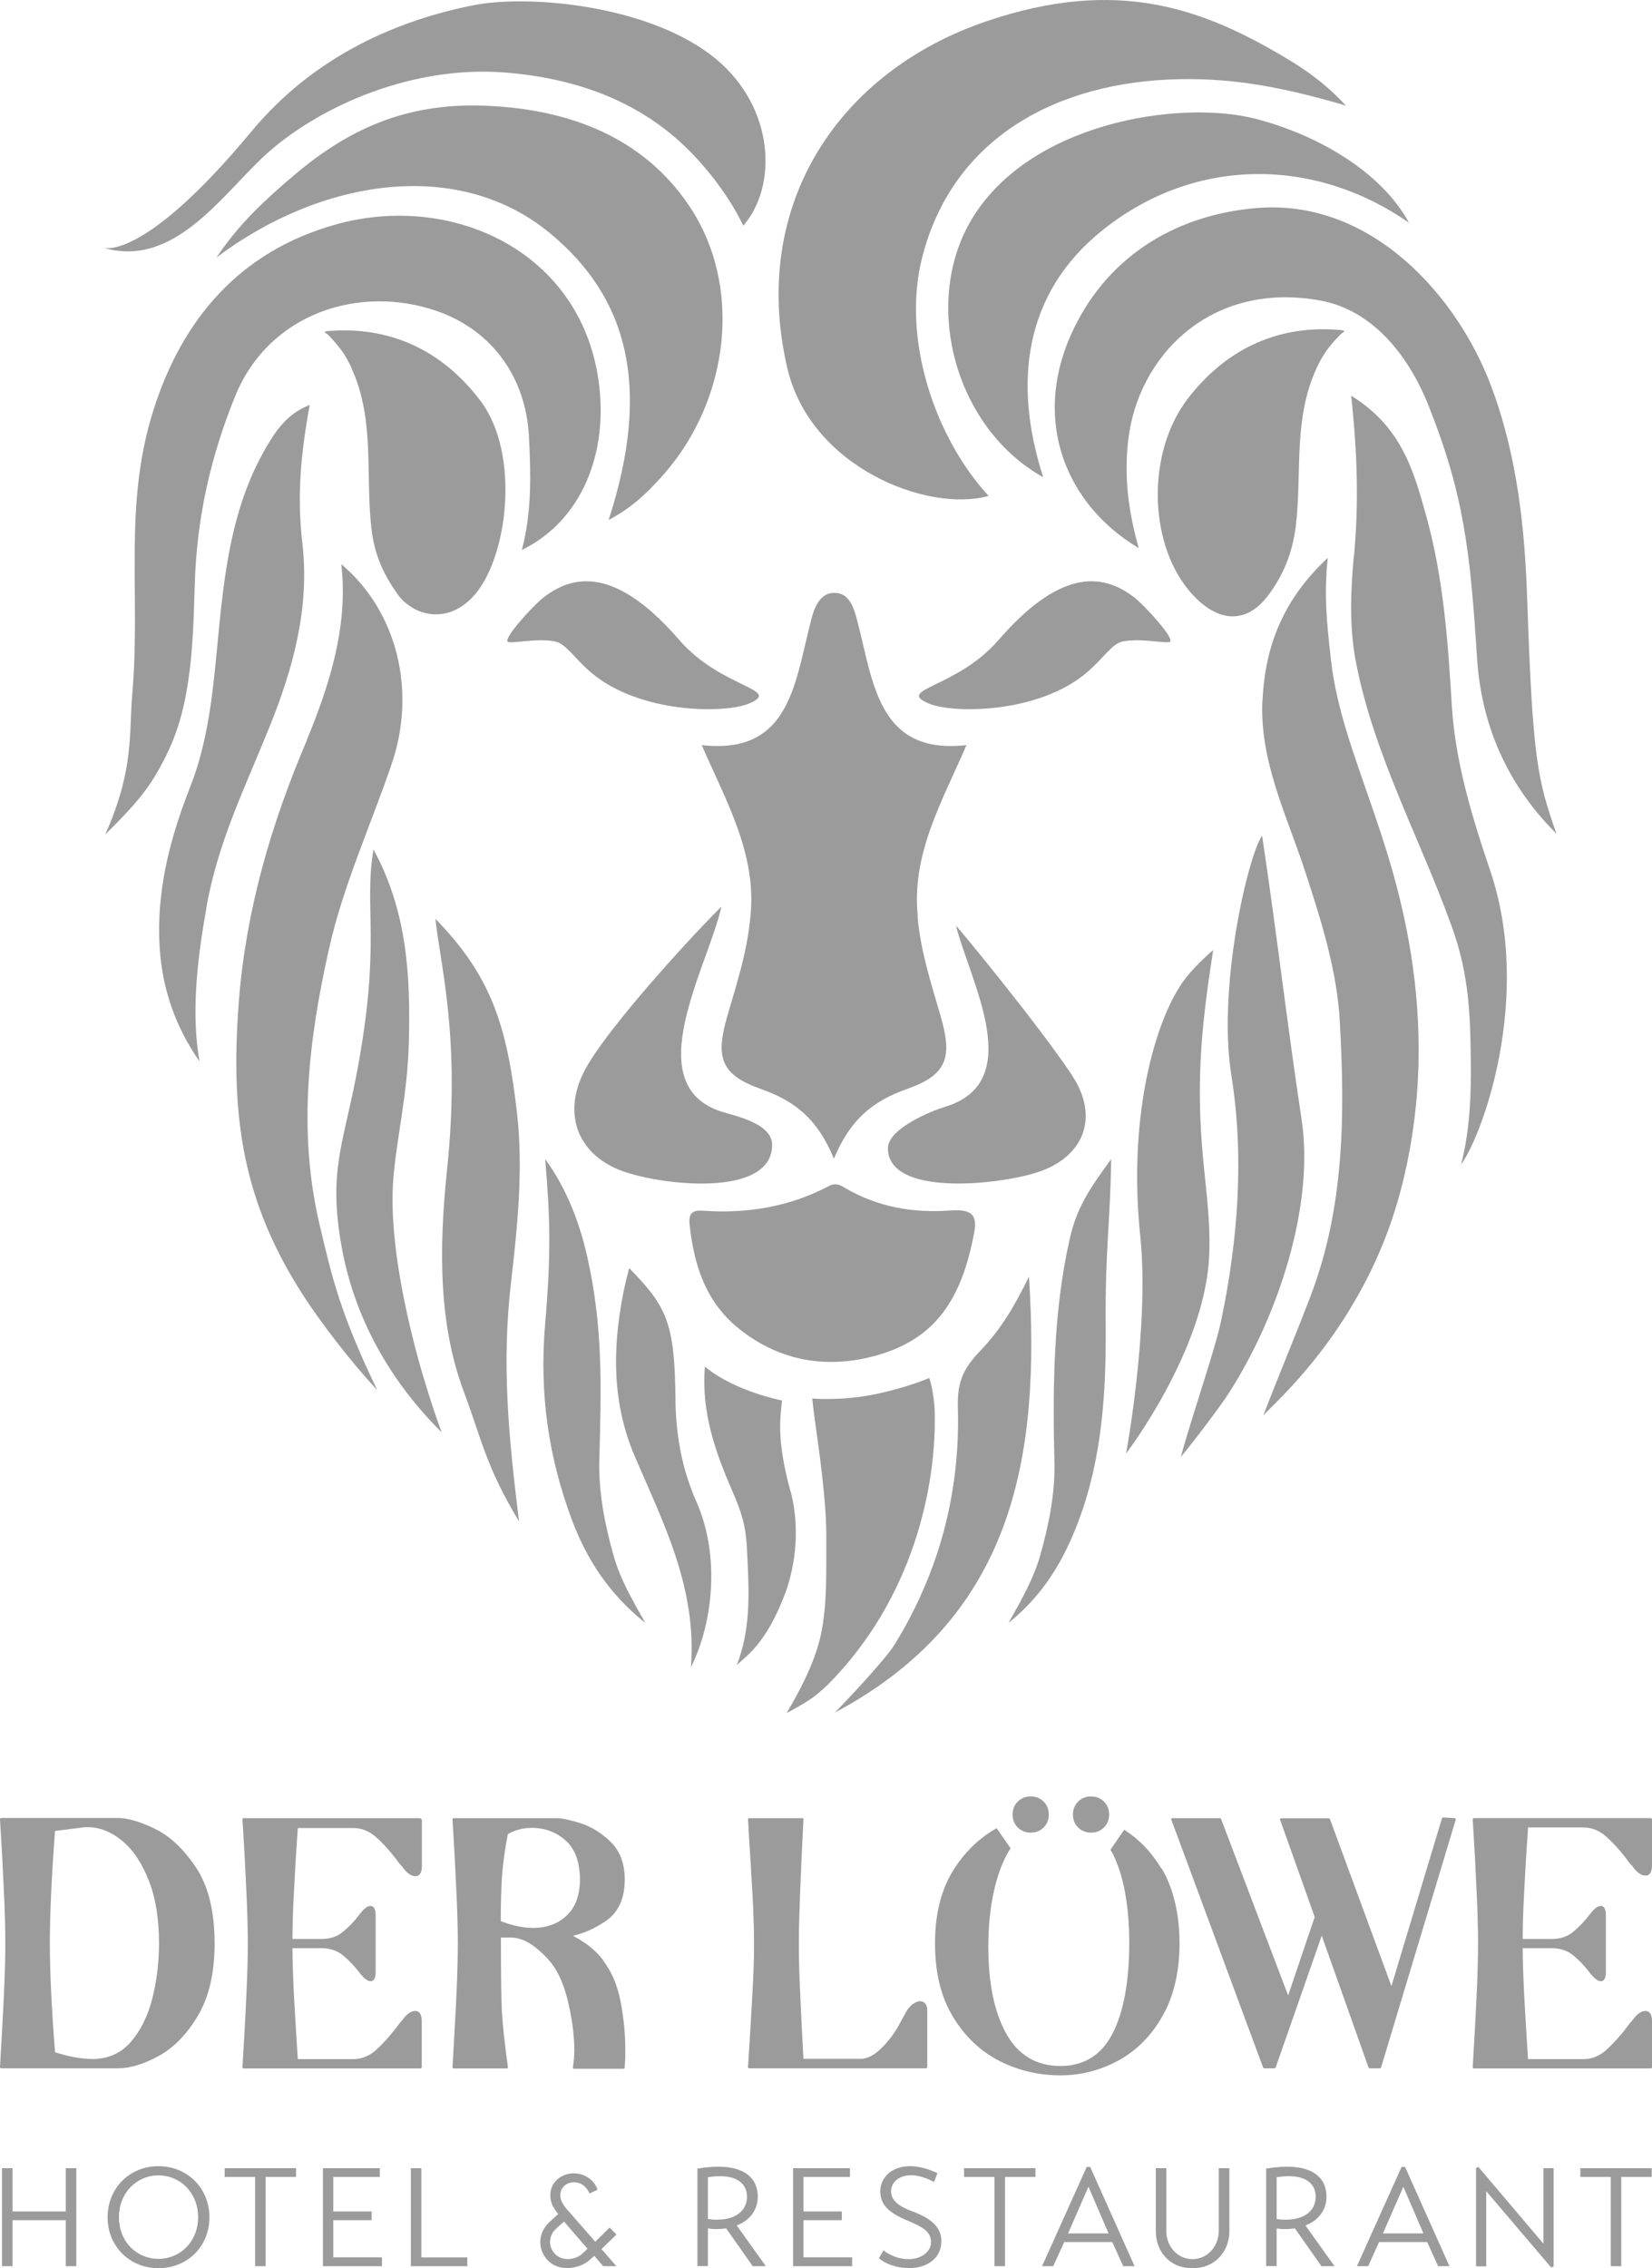 <?xml version="1.0" encoding="UTF-8"?>
<svg xmlns="http://www.w3.org/2000/svg" id="a" data-name="LOGOS" viewBox="143.27 45.35 115 157.84">
  <defs>
    <style>
      .c {
        fill: #9b9b9b;
      }
    </style>
  </defs>
  <g>
    <path class="c" d="m189.55,78.27c4.47-5.15,5.48-13.02,1.66-18.65-3.22-4.74-8.27-6.58-13.66-6.89-5.58-.33-9.73,1.35-13.83,4.83-1.92,1.63-3.81,3.35-5.37,5.7,7.26-5.46,16.81-6.98,23.22-1.67,5.35,4.43,7.1,10.6,4.07,19.94,1.66-.86,2.83-2.02,3.91-3.26Z"></path>
    <path class="c" d="m207.16,109.11c-.45-4.34,1.7-8,3.39-11.91-6.25.71-6.49-4.51-7.66-8.87-.3-1.11-.72-1.72-1.51-1.72h-.06c-.75,0-1.24.61-1.54,1.72-1.17,4.37-1.41,9.58-7.66,8.87,1.69,3.9,3.84,7.57,3.39,11.91-.22,2.45-.92,4.57-1.61,6.95-.84,2.88-.46,4.08,2.34,5.07,2.3.82,3.91,2.01,5.08,4.85v.02s0,0,0,0c0,0,0,0,0,0v-.02c1.18-2.83,2.79-4.03,5.09-4.85,2.8-.99,3.17-2.19,2.34-5.07-.69-2.38-1.39-4.5-1.61-6.95Z"></path>
    <path class="c" d="m217.9,120.19c1.92,2.9.83,5.67-2.39,6.73-2.78.91-10.43,1.7-10.43-1.66,0-1.38,3.06-2.61,3.95-2.88,5.76-1.72,1.77-8.74.79-12.6-.03-.13,5.8,6.96,8.08,10.4Z"></path>
    <path class="c" d="m207.91,94.3c1.67.72,7.67.73,11.05-2.18,1.15-.99,1.71-1.97,2.46-2.13,1.28-.26,3.07.18,3.3.02.33-.22-1.73-2.49-2.47-3.07-2.4-1.88-5.37-1.78-9.48,2.96-2.9,3.34-7.19,3.4-4.86,4.4Z"></path>
    <path class="c" d="m195.43,94.3c-1.67.72-7.67.73-11.05-2.18-1.15-.99-1.71-1.97-2.46-2.13-1.28-.26-3.07.18-3.3.02-.33-.22,1.73-2.49,2.47-3.07,2.4-1.88,5.37-1.78,9.48,2.96,2.9,3.34,7.19,3.4,4.86,4.4Z"></path>
    <path class="c" d="m184.2,119.43c-1.92,3.19-.83,6.24,2.39,7.41,2.78,1.01,10.43,1.87,10.43-1.82,0-1.52-2.65-2.03-3.55-2.32-5.76-1.89-.96-9.99.02-14.24.03-.14-7.02,7.19-9.3,10.98Z"></path>
    <path class="c" d="m176.25,45.71c-5.06,1-10.97,3.37-15.46,8.77-7.66,9.22-10.36,8.1-10.36,8.1,5.11,1.54,8.53-4.05,11.64-6.74,3.68-3.18,9.97-5.96,16.41-5.44,6.88.56,10.77,3.32,13.07,5.74,2.45,2.58,3.46,4.92,3.46,4.92,2.44-2.82,2.13-8.25-1.87-11.58-4.53-3.77-13.02-4.53-16.88-3.77Z"></path>
    <path class="c" d="m167.77,71.04c1.61,3.59.93,7.37,1.35,11.04.21,1.84.81,3.19,1.82,4.61,1.04,1.46,3.37,2.18,5.24.2,2.42-2.56,3.36-9.88.55-13.63-2.5-3.32-6.01-5.18-10.39-4.89-.15,0-.5.03-.46.11.02.04.12.05.3.24.77.81,1.18,1.38,1.6,2.32Z"></path>
    <path class="c" d="m236.55,68.66c.18-.19.28-.2.3-.24.05-.08-.3-.11-.46-.12-4.38-.33-7.91,1.5-10.44,4.8-2.85,3.72-2.73,9.92.06,13.31,1.73,2.1,3.84,2.6,5.52.4,1.06-1.39,1.71-2.98,1.94-4.82.45-3.67-.2-7.45,1.45-11.02.43-.93.84-1.5,1.62-2.3Z"></path>
    <path class="c" d="m212.09,79.86c-4.25,1.19-12.42-2-14.02-8.92-2.64-11.41,3.67-20.65,13.87-24.11,9.14-3.1,15.12-.92,21.16,2.75,1.8,1.09,2.97,2.15,3.86,3.12-4.22-1.25-7.76-1.92-11.6-1.84-8.52.17-15.76,4.08-17.89,12.38-1.45,5.65.86,12.54,4.62,16.62Z"></path>
    <path class="c" d="m220.08,61.32c6.52-5.18,14.87-4.95,21.27-.47-1.93-3.58-6.46-6.16-10.71-7.24-5.29-1.35-15.89.27-19.85,7.21-3.28,5.75-1.05,14.3,5.1,17.74-2.08-6.45-1.42-12.79,4.19-17.24Z"></path>
    <path class="c" d="m249.59,87.23c-.17-5.11-.69-10.15-2.52-15.02-2.35-6.26-8.36-13.07-16.36-12.38-5.84.5-10.6,3.58-12.94,8.93-2.59,5.93-.31,11.71,4.77,14.73-.78-2.76-1-5.06-.74-7.44.64-5.91,5.76-11.2,13.41-9.78,3.45.64,6.03,3.57,7.54,7.39,2.44,6.17,2.87,10.12,3.34,17.47.26,4.1,1.72,8.45,5.53,12.24-1.32-3.75-1.66-5.2-2.03-16.14Z"></path>
    <path class="c" d="m231.15,94.07c-.21,4.3,1.74,8.1,3.01,12.03,1.11,3.4,2.19,6.83,2.38,10.37.36,6.45.32,12.88-2.03,19.05-1.05,2.76-2.16,5.37-3.3,8.33.79-.9,7.09-6.24,9.56-15.64,3.21-12.2-.57-22.51-2.02-26.79-1.12-3.29-2.44-6.66-2.83-10.16-.32-2.83-.48-4.58-.22-7.09-3.03,2.83-4.36,6.02-4.54,9.9Z"></path>
    <path class="c" d="m228.99,120.19c.91,5.66.45,11.49-.7,17-.46,2.2-2.02,6.59-2.82,9.55.84-1,2.73-3.5,3.3-4.38,3.44-5.32,6.02-13.07,5.11-19.09-1.07-7.09-1.64-12.33-2.75-19.77-.96,1.35-3.13,10.49-2.14,16.69Z"></path>
    <path class="c" d="m225.38,114.03c-1.82,2.86-3.58,9.25-2.73,17.37.65,6.23-.99,15.1-.99,15.1,0,0,5.37-7.02,5.77-13.52.17-2.73-.32-5.47-.51-8.2-.33-4.65,0-8.15.8-13.32-.87.76-1.78,1.67-2.34,2.56Z"></path>
    <path class="c" d="m218.36,151.16c1.65-4.38,1.92-9.03,1.88-13.71-.04-5.15.33-7.18.38-11.44-1.54,2.12-2.4,3.38-2.89,5.58-1.13,4.99-1.19,10.32-1.06,15.43.06,2.23-.38,4.39-.97,6.51-.48,1.71-1.37,3.24-2.23,4.76,2.5-2.02,3.85-4.38,4.89-7.12Z"></path>
    <path class="c" d="m211.5,139.36c-1.26,1.31-1.59,2.27-1.55,3.9.17,5.93-1.28,11.44-4.39,16.51-.67,1.09-3.44,4.01-4.18,4.76,12.43-6.63,14.33-17.71,13.52-30.34-.95,1.92-1.84,3.54-3.4,5.17Z"></path>
    <path class="c" d="m200.84,162.64c6.05-6.05,7.62-13.93,7.5-19.02-.03-1.33-.38-2.38-.38-2.38,0,0-1.52.67-3.81,1.14s-4.34.29-4.34.29c0,0,.08.76.23,1.83.3,2.14.74,5.3.75,7.57,0,3.02.02,4.27-.18,5.87-.18,1.41-.53,3.16-2.58,6.62,1.17-.64,1.87-1,2.81-1.93Z"></path>
    <path class="c" d="m198.29,149.11c-.44-1.64-.78-3.34-.7-4.98.03-.58.12-1.32.12-1.32,0,0-3.32-.64-5.37-2.36-.27,3.21.76,6.01,1.93,8.71.62,1.43.91,2.34.99,3.84.15,2.87.33,5.62-.7,8.21.68-.63,2.05-1.49,3.36-4.96.53-1.4,1.17-4.16.38-7.15Z"></path>
    <path class="c" d="m186.64,135.43c-.74,3.83-.76,7.56.82,11.27,1.97,4.6,4.33,9.12,3.91,14.66,1.55-3.08,2.03-7.76.39-11.48-1.02-2.31-1.44-4.63-1.47-7.18-.05-5.26-.58-6.42-3.22-9.1-.29,1.12-.32,1.29-.43,1.83Z"></path>
    <path class="c" d="m174.39,126.75c-.59,5.64-.56,10.82,1.16,15.42,1.26,3.38,1.56,5.26,3.85,9.05-.72-5.82-1.21-10.88-.57-16.51.46-3.98.88-7.97.43-11.91-.7-6.11-1.8-9.53-5.68-13.51.34,3.25,1.77,8.3.81,17.46Z"></path>
    <path class="c" d="m168.07,120.21c-.95,4.9-1.94,6.72-1.02,11.89.9,5.02,3.4,9.38,6.97,12.93-.6-1.57-1.35-4.07-1.58-4.9-1.69-6.19-1.99-10.24-1.79-12.74.23-2.89.98-5.8,1.08-9.47.12-4.64-.1-9.12-2.46-13.46-.7,4.13.58,6.52-1.2,15.75Z"></path>
    <path class="c" d="m164.64,96.85c-2.49,5.81-4.25,11.85-4.74,18.15-.62,8.03.24,14.02,4.6,20.68,1.1,1.68,3.15,4.4,5.03,6.4-2.56-5.31-3.14-7.78-4.03-11.59-1.49-6.38-.77-12.71.67-19.1,1-4.46,2.91-8.6,4.37-12.89,1.7-4.97.46-10.53-3.51-13.89.4,3.58-.32,7.23-2.4,12.23Z"></path>
    <path class="c" d="m157.62,108.58c.83-4.69,2.69-8.37,4.44-12.72,1.65-4.1,2.77-8.28,2.26-12.68-.38-3.26-.13-6.16.51-9.65-1.28.5-2.06,1.37-2.73,2.45-2.78,4.43-3.24,9.47-3.72,14.48-.31,3.3-.66,6.58-1.87,9.65-1.43,3.63-2.38,7.31-2.12,11.24.19,2.87,1.11,5.49,2.77,7.86-.61-3.41-.13-7.26.47-10.63Z"></path>
    <path class="c" d="m154.88,97.83c1.77-3.54,1.83-8,1.95-11.87.14-4.59,1.11-8.86,2.81-13.04,2.36-5.8,8.67-7.78,14.03-5.93,3.85,1.33,6.2,4.62,6.42,8.7.13,2.59.22,5.2-.49,7.93,4.2-2.05,6.06-6.81,5.33-11.83-1.3-9.02-10.25-13.03-18.21-10.84-6.76,1.86-10.76,6.62-12.76,12.91-2.13,6.69-.88,12.87-1.48,19.75-.24,2.77.14,5.31-1.89,9.82,2.5-2.48,3.2-3.42,4.3-5.6Z"></path>
    <path class="c" d="m237.52,83.98c-.22,2.39-.34,4.88.12,7.34,1.24,6.54,4.51,12.41,6.72,18.59,1.19,3.32,1.27,6.15,1.3,9.55.01,1.9-.03,4.42-.68,6.92,1.46-1.96,5.02-11.63,2.02-20.47-1.28-3.77-2.44-7.6-2.67-11.53-.26-4.42-.59-8.83-1.76-13.07-.9-3.25-1.75-6.27-5.24-8.42.45,4.21.52,7.55.2,11.1Z"></path>
    <path class="c" d="m188.19,158.28c-.86-1.52-1.76-3.04-2.23-4.76-.59-2.12-1.02-4.28-.97-6.51.13-5.11.28-9.23-.84-14.21-.5-2.21-1.38-4.68-2.93-6.79.35,4.08.42,6.58,0,11.44s.23,9.33,1.88,13.71c1.04,2.75,2.57,5.1,5.08,7.12Z"></path>
    <path class="c" d="m209.37,129.59c-2.54.18-4.98-.24-7.24-1.55-.27-.16-.62-.44-1.17-.15-2.75,1.45-5.71,1.93-8.78,1.71-.66-.05-.98.17-.91.9.29,2.83,1.1,5.41,3.39,7.27,2.91,2.37,6.34,2.88,9.81,1.85,3.92-1.17,5.75-3.84,6.62-8.52.27-1.43-.45-1.59-1.72-1.51Z"></path>
  </g>
  <g>
    <path class="c" d="m244.53,171.87l-.8-.05s-.07.02-.08.06l-3.52,11.68-4.28-11.63s-.04-.05-.08-.05h-3.31s-.05.01-.07.03c-.02.02-.02.05-.01.07l2.41,6.77-1.85,5.46-4.67-12.29s-.04-.05-.08-.05h-3.31s-.05.01-.07.03c-.02.02-.02.05,0,.08l6.39,17.25s.04.05.08.05h.71s.07-.02.08-.05l3.21-9.18,3.26,9.18s.04.05.08.05h.71s.07-.02.08-.06l5.2-17.25s0-.05-.01-.07c-.02-.02-.04-.03-.07-.03Z"></path>
    <path class="c" d="m154.05,172.61c-1.04-.5-1.91-.75-2.57-.75h-8.13s-.04,0-.06.03c-.02.02-.02.04-.02.06.12,1.92.21,3.6.27,5,.07,1.43.1,2.65.1,3.62s-.03,2.19-.1,3.62c-.06,1.4-.16,3.08-.27,5,0,.02,0,.04.02.06.02.02.04.03.06.03h8.13c.83,0,1.78-.28,2.82-.85,1.04-.56,1.97-1.5,2.74-2.8.78-1.3,1.17-3,1.17-5.06,0-2.21-.44-3.98-1.3-5.27-.86-1.29-1.82-2.19-2.87-2.69Zm-6.93.15l1.91-.24c.08-.02.2-.02.35-.02.81,0,1.61.31,2.36.92.76.61,1.39,1.54,1.87,2.75.49,1.22.73,2.7.73,4.41,0,1.33-.16,2.63-.47,3.85-.31,1.21-.81,2.23-1.5,3.02-.68.78-1.57,1.18-2.64,1.18-.79,0-1.68-.16-2.63-.47-.24-3.05-.36-5.61-.36-7.6s.12-4.63.36-7.79Z"></path>
    <path class="c" d="m172.55,171.87h-12.32s-.04,0-.06.03c-.02.02-.02.04-.02.06.12,1.92.21,3.6.27,5,.07,1.43.1,2.65.1,3.62s-.03,2.19-.1,3.62c-.06,1.4-.16,3.08-.27,5,0,.02,0,.04.02.06.02.02.04.03.06.03h12.32s.08-.04.08-.08v-3.2c0-.6-.25-.72-.45-.72-.31,0-.61.22-.92.66-.14.14-.27.31-.4.5-.49.63-.97,1.16-1.44,1.58-.46.4-.98.61-1.55.61h-3.87c-.11-1.72-.2-3.23-.27-4.49-.06-1.26-.1-2.34-.1-3.23h2.01c.59,0,1.08.16,1.48.48.4.32.8.73,1.17,1.22.31.4.57.6.78.6.23,0,.35-.22.35-.65v-3.94c0-.43-.12-.65-.35-.65s-.48.2-.78.6c-.37.49-.77.9-1.17,1.22-.39.32-.89.48-1.48.48h-2.01c0-.88.03-1.97.1-3.23.06-1.27.15-2.78.27-4.49h3.87c.57,0,1.09.21,1.55.61.47.41.96.94,1.44,1.57.13.2.27.37.4.49.31.45.62.68.93.68.21,0,.45-.13.45-.72v-3.2s-.04-.08-.08-.08Z"></path>
    <path class="c" d="m185.26,181.76c-.3-.4-.67-.76-1.1-1.08-.35-.25-.69-.46-1.01-.62.82-.19,1.61-.55,2.36-1.08.83-.6,1.25-1.55,1.25-2.84,0-1.1-.33-1.98-.97-2.61-.64-.62-1.34-1.06-2.09-1.3-.76-.24-1.31-.36-1.7-.36h-7.15s-.04,0-.06.03c-.02.02-.02.04-.02.06.12,1.92.21,3.6.27,5,.07,1.43.1,2.65.1,3.62s-.03,2.19-.1,3.62c-.06,1.4-.16,3.08-.27,5,0,.02,0,.04.02.06.02.02.04.03.06.03h3.7s.05,0,.06-.03c.02-.02.02-.04.02-.06-.23-1.64-.37-2.94-.42-3.86-.05-.91-.07-2.64-.07-5.16h.66c.59,0,1.18.23,1.76.7.59.47,1.05.97,1.37,1.48.4.65.73,1.53.96,2.62.24,1.1.36,2.13.36,3.08,0,.34-.03.72-.1,1.15,0,.02,0,.05.02.07.02.02.04.03.06.03h3.45s.08-.04.08-.08c0-.06,0-.2.02-.41.02-.22.02-.49.02-.82,0-1.1-.11-2.23-.33-3.37-.22-1.14-.63-2.1-1.21-2.84Zm-7.04-5.87c.06-.85.19-1.82.4-2.9.47-.29,1.04-.44,1.7-.44.89,0,1.68.3,2.34.89.65.59.98,1.5.98,2.7,0,1.07-.3,1.91-.9,2.49s-1.39.88-2.35.88c-.7,0-1.46-.16-2.26-.47,0-1.25.03-2.31.09-3.15Z"></path>
    <path class="c" d="m206.85,184.78c-.15.11-.29.26-.42.43-.05.09-.26.46-.59,1.07-.34.62-.78,1.19-1.3,1.68-.51.48-1.01.7-1.48.66h-3.86c-.1-1.76-.17-3.3-.23-4.59-.06-1.31-.09-2.47-.09-3.46,0-1.57.11-4.47.32-8.62,0-.02,0-.04-.02-.06-.02-.02-.04-.02-.06-.02h-3.7s-.04,0-.06.03-.02.04-.02.06c.03.43.05.73.05.91.11,1.66.2,3.16.27,4.45.07,1.28.1,2.4.1,3.31s-.03,1.98-.1,3.22c-.07,1.27-.15,2.71-.25,4.26l-.07,1.08s0,.04.02.06c.02.02.04.03.06.03h12.32s.08-.04.08-.08v-3.94c0-.2-.04-.36-.13-.47-.17-.23-.51-.25-.84,0Z"></path>
    <path class="c" d="m249.63,172.52h3.87c.57,0,1.09.21,1.55.61.47.41.96.94,1.44,1.57.13.2.27.37.4.49.31.45.62.68.93.68.21,0,.45-.13.45-.72v-3.2s-.04-.08-.08-.08h-12.32s-.04,0-.06.03c-.02.02-.02.04-.02.06.12,1.92.21,3.6.27,5,.07,1.43.1,2.65.1,3.62s-.03,2.19-.1,3.62c-.06,1.4-.16,3.08-.27,5,0,.02,0,.04.02.06.02.02.04.03.06.03h12.32s.08-.04.08-.08v-3.2c0-.6-.25-.72-.45-.72-.31,0-.61.22-.92.66-.14.14-.27.31-.4.5-.49.63-.97,1.16-1.44,1.58-.46.4-.98.61-1.55.61h-3.87c-.11-1.72-.2-3.23-.27-4.49-.06-1.26-.1-2.34-.1-3.23h2.01c.59,0,1.08.16,1.48.48.4.32.8.73,1.17,1.22.31.4.57.6.78.6.23,0,.35-.22.35-.65v-3.94c0-.43-.12-.65-.35-.65s-.48.2-.78.6c-.37.49-.77.9-1.17,1.22-.39.32-.89.48-1.48.48h-2.01c0-.88.03-1.97.1-3.23.06-1.27.15-2.78.27-4.49Z"></path>
    <path class="c" d="m224.11,175.37c-.7-1.16-1.57-2.05-2.58-2.69l-.96,1.39c.04.08.09.15.14.23.77,1.53,1.17,3.64,1.17,6.27s-.39,4.81-1.17,6.31c-.77,1.48-1.99,2.24-3.63,2.24s-2.92-.75-3.75-2.23c-.84-1.49-1.26-3.53-1.26-6.07s.43-4.77,1.27-6.38c.09-.17.18-.32.28-.47l-.97-1.4c-1.14.64-2.12,1.55-2.92,2.77-.91,1.38-1.37,3.14-1.37,5.23s.41,3.72,1.23,5.09c.82,1.37,1.9,2.41,3.22,3.09,1.32.68,2.76,1.02,4.28,1.02,1.4,0,2.75-.34,4.01-1.02,1.26-.68,2.31-1.72,3.09-3.1.79-1.38,1.19-3.09,1.19-5.08s-.42-3.83-1.25-5.21Z"></path>
    <path class="c" d="m215.02,172.88c.36,0,.66-.12.9-.36.24-.24.36-.54.36-.9s-.12-.66-.36-.9c-.24-.24-.54-.36-.9-.36s-.66.12-.9.36c-.24.24-.36.54-.36.9s.12.66.36.9c.24.24.55.36.9.36Z"></path>
    <path class="c" d="m219.22,172.88c.36,0,.66-.12.9-.36.24-.24.36-.54.36-.9s-.12-.66-.36-.9c-.24-.24-.55-.36-.9-.36s-.66.12-.9.36c-.24.24-.36.54-.36.9s.12.66.36.9c.24.24.55.36.9.36Z"></path>
  </g>
  <g>
    <path class="c" d="m147.85,199.85h-3.71v3.2h-.73v-6.82h.73v3.01h3.71v-3.01h.73v6.82h-.73v-3.2Z"></path>
    <path class="c" d="m154.3,196.09c2.02,0,3.55,1.54,3.55,3.56s-1.53,3.54-3.55,3.54-3.54-1.54-3.54-3.54,1.5-3.56,3.54-3.56Zm0,6.45c1.51,0,2.76-1.19,2.76-2.9s-1.25-2.91-2.76-2.91-2.75,1.21-2.75,2.91,1.23,2.9,2.75,2.9Z"></path>
    <path class="c" d="m163.89,196.84h-2.13v6.21h-.73v-6.21h-2.12v-.61h4.97v.61Z"></path>
    <path class="c" d="m169.86,202.44v.61h-4.11v-6.82h3.96v.61h-3.24v2.4h2.67v.61h-2.67v2.58h3.38Z"></path>
    <path class="c" d="m175.8,203.05h-3.93v-6.82h.73v6.21h3.2v.61Z"></path>
    <path class="c" d="m184.31,197.99c-.21-.47-.58-.78-1.08-.78-.58,0-.96.42-.96.9,0,.39.24.71.43.94l2.01,2.3,1-.99.47.49-1.04,1.01,1.04,1.19h-.92l-.62-.72-.4.35c-.63.53-2.07.82-2.87-.07-.74-.83-.61-1.94.16-2.64l.6-.55-.14-.18c-.23-.32-.41-.61-.41-1.15,0-.87.75-1.5,1.62-1.5s1.47.55,1.67,1.14l-.56.26Zm-.52,4.2l.38-.35-1.64-1.9-.57.52c-.46.43-.57,1.16-.09,1.7.52.6,1.49.44,1.92.03Z"></path>
    <path class="c" d="m194.56,200.22l2.02,2.83h-.91l-1.85-2.63c-.39.05-.82.08-1.27,0v2.62h-.73v-6.78c2.88-.49,4.2.41,4.2,1.96,0,.94-.59,1.67-1.46,1.99Zm-2.01-.45c1.75.24,2.72-.49,2.72-1.55,0-1.01-.87-1.66-2.72-1.36v2.91Z"></path>
    <path class="c" d="m202.59,202.44v.61h-4.11v-6.82h3.96v.61h-3.24v2.4h2.67v.61h-2.67v2.58h3.38Z"></path>
    <path class="c" d="m208.29,197.19c-.41-.22-1.03-.47-1.57-.47-.9,0-1.42.51-1.42,1.13,0,.7.69,1.1,1.54,1.41,1.37.51,1.99,1.17,1.96,2.11-.03,1.17-1.05,1.82-2.23,1.81-.99,0-1.69-.33-2.12-.68l.32-.55c.38.29.99.61,1.75.61.89,0,1.56-.52,1.56-1.17,0-.78-.63-1.09-1.68-1.53-1.17-.5-1.85-1.02-1.85-2.02,0-.82.63-1.75,2.1-1.75.64,0,1.44.26,1.88.49l-.24.61Z"></path>
    <path class="c" d="m215.36,196.84h-2.13v6.21h-.73v-6.21h-2.12v-.61h4.97v.61Z"></path>
    <path class="c" d="m215.81,203.05l3.11-6.91h.24l3.09,6.91h-.79l-.76-1.68h-3.35l-.76,1.68h-.79Zm1.81-2.28h2.82l-1.4-3.25-1.42,3.25Z"></path>
    <path class="c" d="m223.72,196.23h.74v4.38c0,1.05.77,1.95,1.82,1.95s1.83-.9,1.83-1.95v-4.38h.74v4.4c0,1.27-.88,2.56-2.57,2.56s-2.55-1.28-2.55-2.56v-4.4Z"></path>
    <path class="c" d="m234.15,200.22l2.02,2.83h-.91l-1.85-2.63c-.39.05-.82.08-1.27,0v2.62h-.73v-6.78c2.88-.49,4.2.41,4.2,1.96,0,.94-.59,1.67-1.46,1.99Zm-2.01-.45c1.75.24,2.72-.49,2.72-1.55,0-1.01-.87-1.66-2.72-1.36v2.91Z"></path>
    <path class="c" d="m237.73,203.05l3.11-6.91h.24l3.09,6.91h-.79l-.76-1.68h-3.35l-.76,1.68h-.79Zm1.81-2.28h2.82l-1.4-3.25-1.42,3.25Z"></path>
    <path class="c" d="m251.42,196.23v6.84l-.17.07-4.52-5.31v5.23h-.71v-6.84l.16-.08,4.53,5.34v-5.25h.72Z"></path>
    <path class="c" d="m258.26,196.84h-2.13v6.21h-.73v-6.21h-2.12v-.61h4.97v.61Z"></path>
  </g>
</svg>
